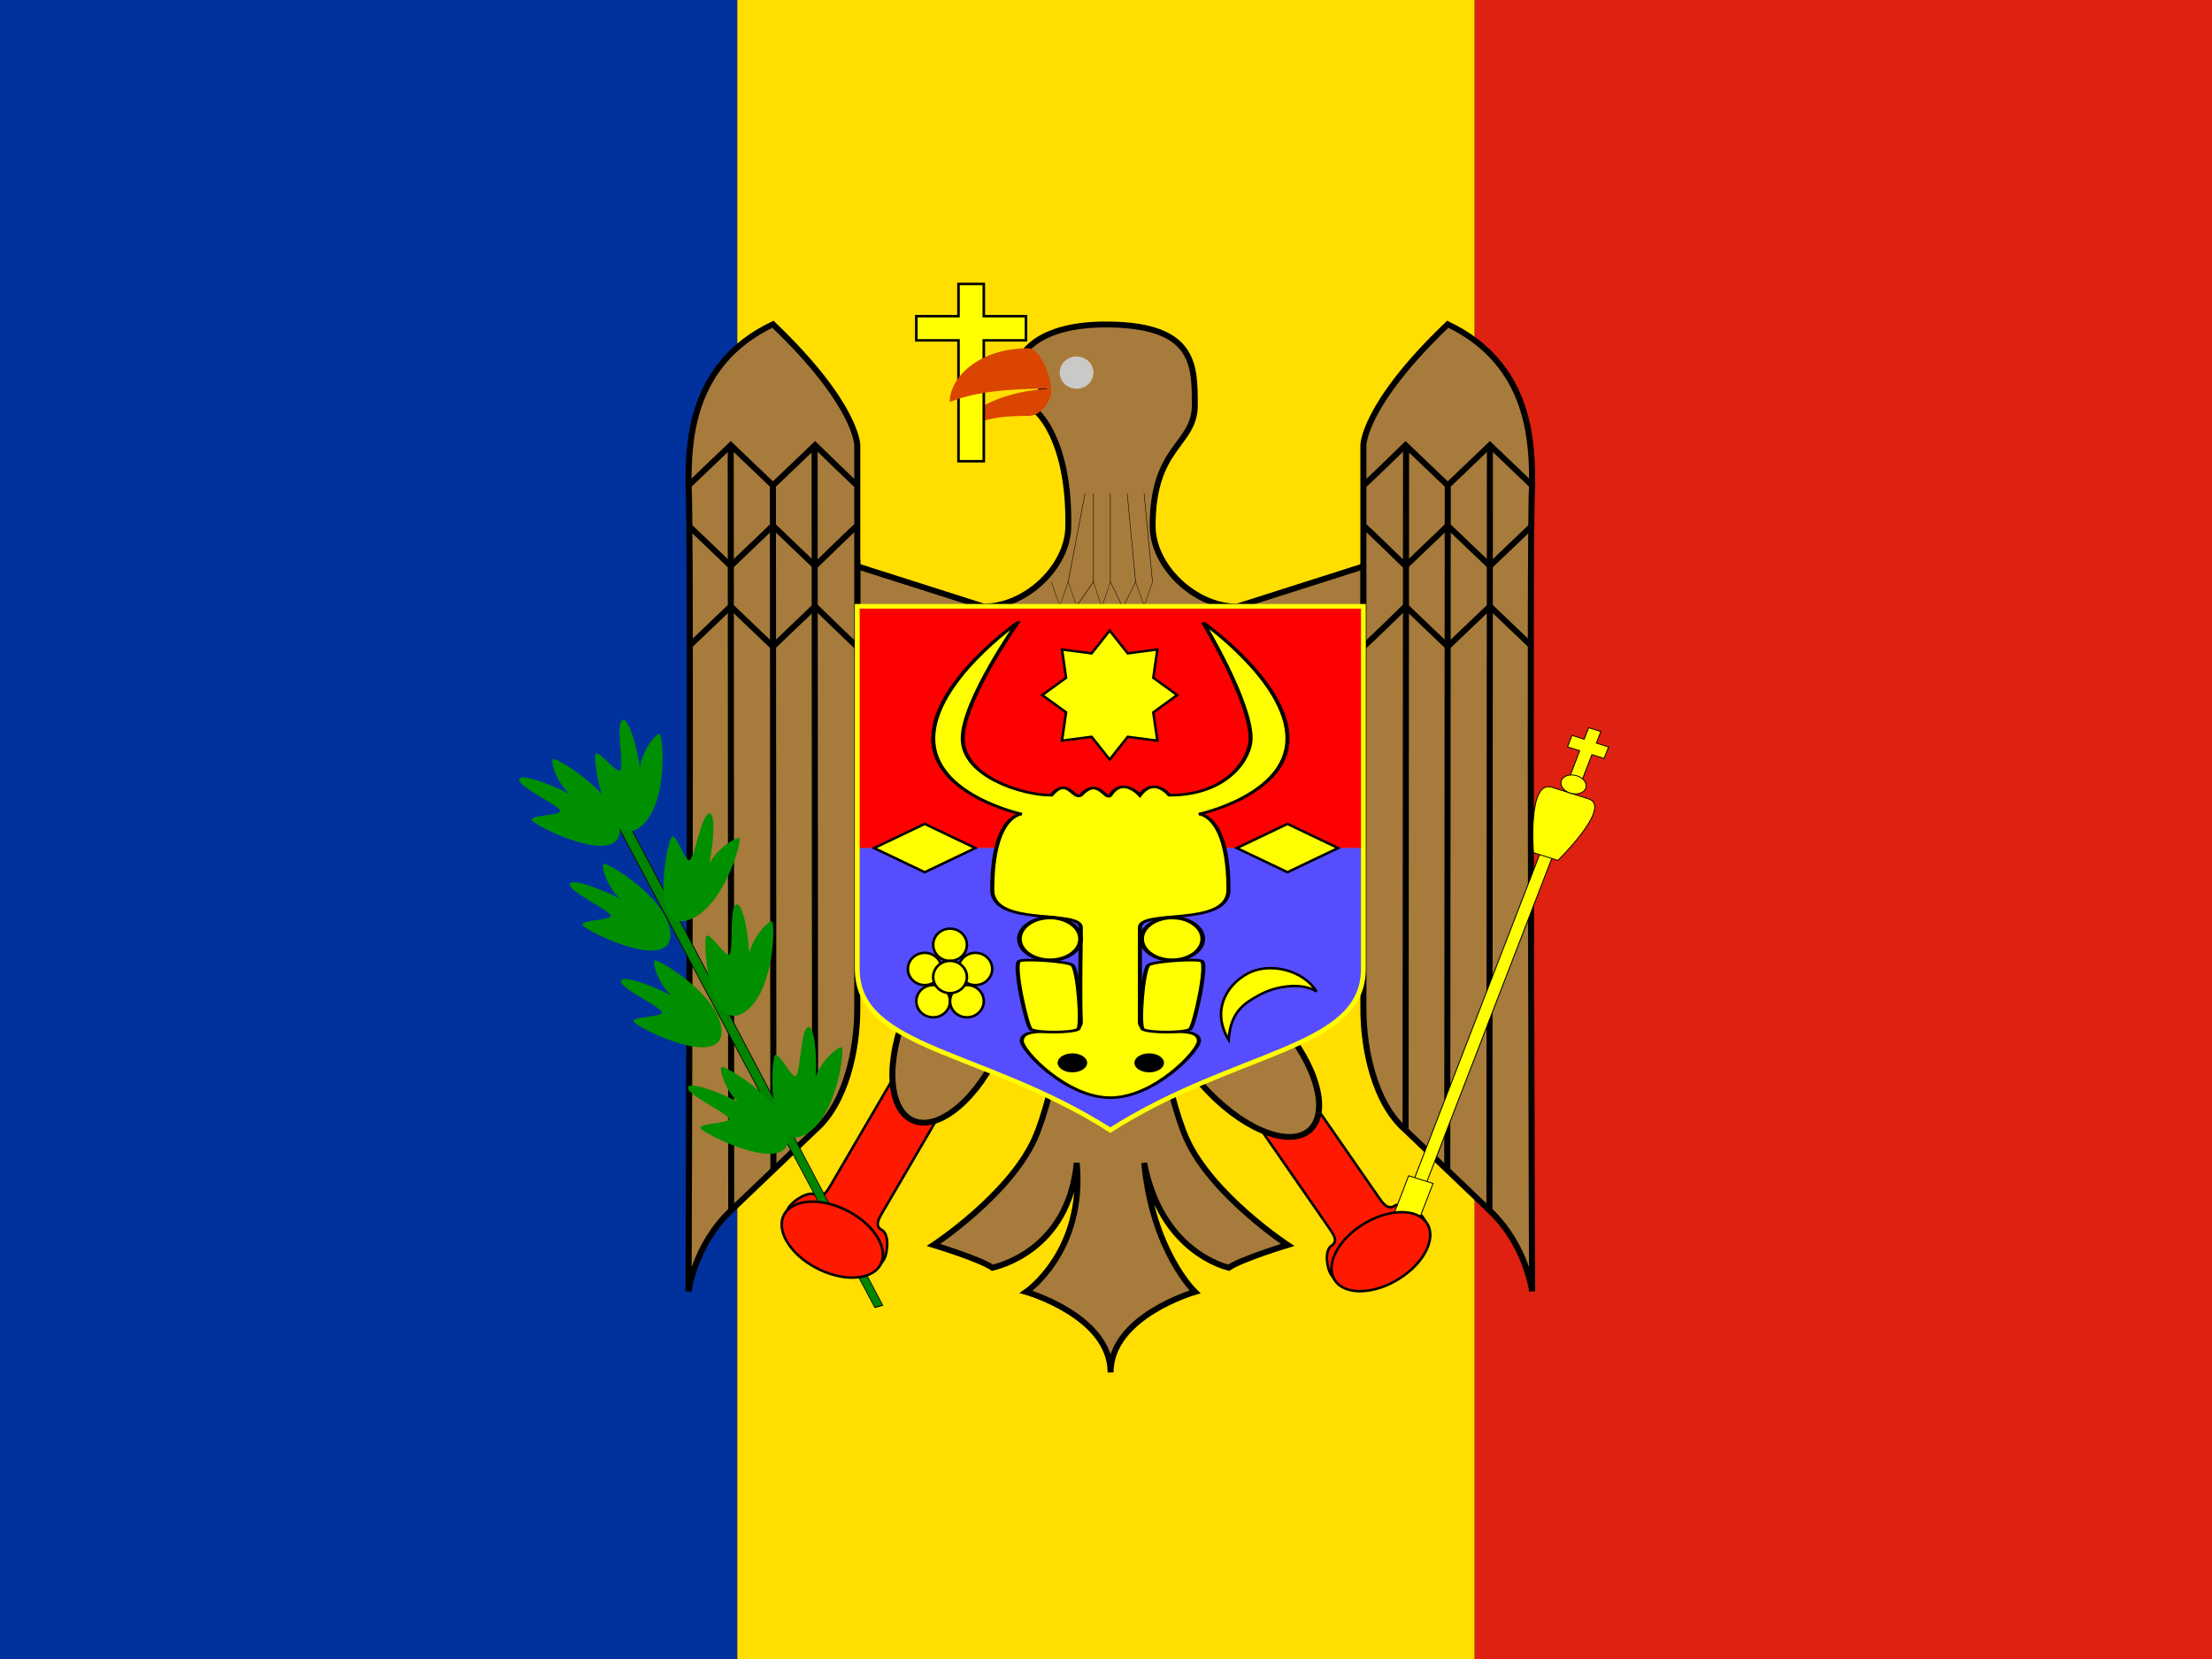 <svg height="480" width="640" xmlns="http://www.w3.org/2000/svg"><rect width="100%" height="100%" fill="#333333" stroke="none"/><g fill-rule="evenodd" stroke-width="1pt" transform="matrix(1.25 0 0 .938 0 -0)"><path d="m0 0h170.67v512h-170.67z" fill="#00319c"/><path d="m170.67 0h170.67v512h-170.67z" fill="#ffde00"/><path d="m341.33 0h170.67v512h-170.67z" fill="#de2110"/></g><g transform="matrix(1.23 0 0 1.23 4.069 -75.14)"><g stroke="#000"><g fill-rule="evenodd"><path d="m289.61 321.48s18.628 26.877 19.724 28.458c1.096 1.581 2.192 3.162.537 4.209-1.655 1.047-1.117 5.256-.022 6.837 2.192 3.162 4.942 3.696 6.597 2.649 1.654-1.047 13.236-8.377 14.89-9.424 1.655-1.047 2.213-3.675.022-6.837-1.258-1.594-4.942-3.696-6.597-2.649-1.654 1.047-2.75-.534-3.846-2.115-1.096-1.581-17.533-25.296-19.724-28.458" fill="#ff1900" stroke-width=".445pt"/><path d="m177.17 696.26c0 24.461-9.518 44.291-21.26 44.291-11.741 0-21.26-19.83-21.26-44.291s9.518-44.291 21.26-44.291c11.741 0 21.26 19.83 21.26 44.291z" fill="#a77b3b" stroke-width="2.54" transform="matrix(.429 -.345 .361 .41 -29.658 77.264)"/><path d="m209.61 309.91-17.413 29.803c-.968 1.656-1.935 3.312-3.667 2.387-1.733-.925-5.401 1.463-6.368 3.118-1.935 3.312-1.17 5.891.563 6.816 1.733.924 13.862 7.395 15.594 8.319 1.733.925 4.433.193 6.368-3.118.905-1.799 1.17-5.891-.563-6.816-1.733-.924-.765-2.58.202-4.236.967-1.656 15.478-26.492 17.413-29.803" fill="#ff1900" stroke-width=".445pt"/><g fill="#a77b3b" stroke-width="1.391"><path d="m265.87 289.13h-15.876c-.525.502-5.04 28.935-9.922 39.822-5.954 13.274-23.783 24.987-23.783 24.987s10.682 3.235 13.861 5.353c.79-.222 17.83-3.792 19.814-24.652 1.985 20.86-11.876 30.341-11.876 30.341s19.845 5.689 19.845 18.963c0-13.274 19.845-18.963 19.845-18.963s-9.954-9.481-11.938-30.341c3.969 20.86 19.085 24.43 19.876 24.652 3.178-2.118 13.861-5.353 13.861-5.353s-17.83-11.713-23.783-24.987c-4.883-10.887-9.397-39.32-9.922-39.822z"/><path d="m198.37 194.3 29.768 9.481c9.922 0 19.845-9.471 19.845-18.953.33-21.093-7.938-28.454-9.923-28.454l3.969-3.793-5.954-5.689s1.99-9.838 21.829-9.472c19.838.367 19.845 9.482 19.845 18.963 0 9.482-9.922 9.482-9.922 28.445 0 9.482 9.922 18.963 19.845 18.963l29.768-9.481v94.815h-119.07v-94.825z"/></g></g><g transform="matrix(.56 0 0 .535 9.841 -55.998)"><g fill="none"><path d="m302.16 292.24 14.645 14.964 14.644-14.964 14.645 14.964 29.29-14.964 14.261 15.809 15.028-15.809 21.605 15.809 22.329-15.809 14.645 14.964 14.645-14.964" stroke-width=".49" transform="matrix(.242 0 0 .71 345 267.2)"/><g stroke-width=".203"><path d="m432.28 435.83-7.086 38.976" transform="translate(-0 0)"/><path d="m435.83 435.83v38.976" transform="translate(-0 0)"/><path d="m442.91 435.83v38.976"/><path d="m450 435.83 3.543 38.976" transform="translate(0 0)"/><path d="m457.09 435.83 3.543 38.976"/></g></g><g stroke-width="2.54"><path d="m318.9 361.42c35.433 17.717 35.433 53.149 35.433 70.866-1.251 16.117 0 354.33 0 354.33s-2.306-20.022-17.717-35.433l-17.716-17.716-17.717-17.717c-12.951-11.774-17.716-35.433-17.716-53.15v-248.03s0-17.717 35.433-53.15z" fill="#a77b3b" fill-rule="evenodd" transform="matrix(-1 0 0 1 620.08 0)"/><g fill="none"><path d="m283.46 574.02c.417 0 17.716-17.717 17.716-17.717l17.717 17.717s17.716-17.717 17.716-17.717l17.717 17.717" transform="matrix(-1 0 0 1 620.08 -141.73)"/><path d="m283.46 574.02c.417 0 17.716-17.717 17.716-17.717l17.717 17.717s17.716-17.717 17.716-17.717l17.717 17.717" transform="matrix(-1 0 0 -1 620.08 1024)"/><path d="m283.46 574.02c.417 0 17.716-17.717 17.716-17.717l17.717 17.717s17.716-17.717 17.716-17.717l17.717 17.717" transform="matrix(-1 0 0 1 620.08 -70.866)"/><path d="m301.39 556.99-.208 158.76" transform="matrix(-1 0 0 1.897 620.08 -642.07)"/><path d="m301.39 539.27-.208 176.48" transform="matrix(-1 0 0 1.703 602.57 -485.94)"/><path d="m301.39 539.27-.208 176.48" transform="matrix(-1 0 0 1.907 584.85 -614.03)"/></g></g><g stroke-width="2.54"><path d="m318.9 361.42c35.433 17.717 35.433 53.149 35.433 70.866-1.251 16.117 0 354.33 0 354.33s-2.306-20.022-17.717-35.433l-17.716-17.716-17.717-17.717c-12.951-11.774-17.716-35.433-17.716-53.15v-248.03s0-17.717 35.433-53.15z" fill="#a77b3b" fill-rule="evenodd" transform="translate(265.75 0)"/><g fill="none"><path d="m283.46 574.02c.417 0 17.716-17.717 17.716-17.717l17.717 17.717s17.716-17.717 17.716-17.717l17.717 17.717" transform="translate(265.75 -141.73)"/><path d="m283.46 574.02c.417 0 17.716-17.717 17.716-17.717l17.717 17.717s17.716-17.717 17.716-17.717l17.717 17.717" transform="matrix(1 0 0 -1 265.75 1024)"/><path d="m283.46 574.02c.417 0 17.716-17.717 17.716-17.717l17.717 17.717s17.716-17.717 17.716-17.717l17.717 17.717" transform="translate(265.75 -70.866)"/><path d="m301.39 556.99-.208 158.76" transform="matrix(1 0 0 1.897 265.75 -642.07)"/><path d="m301.39 539.27-.208 176.48" transform="matrix(1 0 0 1.703 283.26 -485.94)"/><path d="m301.39 539.27-.208 176.48" transform="matrix(1 0 0 1.907 300.97 -614.03)"/></g></g></g><path d="m177.17 696.26c0 24.461-9.518 44.291-21.26 44.291-11.741 0-21.26-19.83-21.26-44.291s9.518-44.291 21.26-44.291c11.741 0 21.26 19.83 21.26 44.291z" fill="#a77b3b" fill-rule="evenodd" stroke-width="2.54" transform="matrix(.517 .206 -.215 .494 290.24 -73.211)"/></g><path d="m336.61 485.43h212.6v106.3h-212.6z" fill="#f00" fill-rule="evenodd" stroke-width="1pt" transform="matrix(.56 0 0 .535 9.841 -55.998)"/><path d="m336.61 591.73h212.6v53.15c0 35.433-53.15 35.433-106.3 70.866-53.15-35.433-106.3-35.433-106.3-70.866z" fill="#564dff" fill-rule="evenodd" stroke-width="2.5" transform="matrix(.56 0 0 .535 9.841 -55.998)"/><path d="m336.61 485.43h212.6v159.45c0 35.433-53.15 35.433-106.3 70.866-53.149-35.433-106.3-35.433-106.3-70.866z" fill="none" stroke="#ff0" stroke-width="2.032" transform="matrix(.56 0 0 .535 9.842 -55.998)"/><g fill-rule="evenodd"><g fill="#ff0" stroke="#000" stroke-width="2.448"><path d="m385.59 129.9s-50.618 55.447-50.618 108.6c0 53.149 53.149 70.866 53.149 70.866s-17.717 0-17.717 70.866c0 35.433 53.15 17.717 53.15 35.433 0 17.717-.751 60.578 0 88.583 0 17.716-35.433 0-35.433 17.716 0 8.859 26.575 53.15 53.15 53.15 26.574 0 53.149-44.291 53.149-53.15 0-17.716-35.433 0-35.433-17.716v-88.583c0-17.716 53.15 0 53.15-35.433 0-70.866-17.717-70.866-17.717-70.866s53.15-17.717 53.15-70.866-50.619-108.6-50.619-108.6c0-.001 28.473 73.163 28.473 108.6 0 17.717-13.287 53.149-48.72 53.149 0 0-8.961-17.716-17.717 0 0 0-10.189-17.716-17.716 0-2.598 6.115-7.207-17.716-17.717 0-4.465 4.697-7.984-17.716-17.717 0-17.716 0-53.148-17.716-53.149-53.149 0-35.433 32.902-108.6 32.902-108.6z" transform="matrix(.392 0 0 .251 84.901 174.943)"/><path d="m382.68 248.03c-3.543 3.543 4.581 61.274 7.087 63.779 3.543 3.543 24.803 3.543 28.346 0 2.525-2.525 0-56.693-3.543-60.236-3.543-3.544-29.384-6.049-31.89-3.543z" transform="matrix(.392 0 0 .251 86.397 224.929)"/><path d="m382.68 248.03c-3.543 3.543 4.581 61.274 7.087 63.779 3.543 3.543 24.803 3.543 28.346 0 2.525-2.525 0-56.693-3.543-60.236-3.543-3.544-29.384-6.049-31.89-3.543z" transform="matrix(-.392 0 0 .251 429.412 224.929)"/><path d="m414.57 228.54c0 8.806-7.139 15.945-15.945 15.945-8.806 0-15.945-7.139-15.945-15.945 0-8.806 7.139-15.945 15.945-15.945 8.806 0 15.945 7.139 15.945 15.945z" transform="matrix(.451 0 0 .313 63.903 210.409)"/><path d="m414.57 228.54c0 8.806-7.139 15.945-15.945 15.945-8.806 0-15.945-7.139-15.945-15.945 0-8.806 7.139-15.945 15.945-15.945 8.806 0 15.945 7.139 15.945 15.945z" transform="matrix(.451 0 0 .313 92.642 210.409)"/></g><path d="m414.57 228.54c0 8.806-7.139 15.945-15.945 15.945-8.806 0-15.945-7.139-15.945-15.945 0-8.806 7.139-15.945 15.945-15.945 8.806 0 15.945 7.139 15.945 15.945z" stroke-width="1pt" transform="matrix(.218 0 0 .14 180.113 279.105)"/><path d="m414.57 228.54c0 8.806-7.139 15.945-15.945 15.945-8.806 0-15.945-7.139-15.945-15.945 0-8.806 7.139-15.945 15.945-15.945 8.806 0 15.945 7.139 15.945 15.945z" stroke-width="1pt" transform="matrix(.218 0 0 .14 162.051 279.105)"/><g fill="#ff0" stroke="#000" stroke-width=".813pt"><path d="m439.37 549.92-7.78-10.26-12.77 1.75 1.76-12.76-10.26-7.78 10.26-7.79-1.76-12.76 12.77 1.76 7.78-10.27 7.78 10.27 12.77-1.76-1.76 12.76 10.26 7.79-10.26 7.78 1.76 12.76-12.77-1.75z" transform="matrix(.546 0 0 .522 17.827 -47.302)"/><path d="m496.06 591.73 21.26 10.63 21.26-10.63-21.26-10.63z" transform="matrix(.56 0 0 .535 9.841 -55.998)"/><path d="m496.06 591.73 21.26 10.63 21.26-10.63-21.26-10.63z" transform="matrix(.56 0 0 .535 -75.491 -55.998)"/><path d="m535.04 659.06c-3.543-7.086-14.173-10.63-21.259-10.63-7.087 0-14.174 0-21.26 10.63 0-14.173 10.502-21.26 21.26-21.26 10.756 0 21.259 10.503 21.259 21.26z" transform="matrix(.486 -.267 .279 .464 -137.542 131.374)"/><path d="m386.22 651.97c0 3.914-3.173 7.087-7.087 7.087s-7.087-3.173-7.087-7.087 3.173-7.087 7.087-7.087 7.087 3.173 7.087 7.087z" transform="matrix(.56 0 0 .535 7.856 -65.48)"/><path d="m386.22 651.97c0 3.914-3.173 7.087-7.087 7.087s-7.087-3.173-7.087-7.087 3.173-7.087 7.087-7.087 7.087 3.173 7.087 7.087z" transform="matrix(.56 0 0 .535 3.887 -52.206)"/><path d="m386.22 651.97c0 3.914-3.173 7.087-7.087 7.087s-7.087-3.173-7.087-7.087 3.173-7.087 7.087-7.087 7.087 3.173 7.087 7.087z" transform="matrix(.56 0 0 .535 1.903 -59.791)"/><path d="m386.22 651.97c0 3.914-3.173 7.087-7.087 7.087s-7.087-3.173-7.087-7.087 3.173-7.087 7.087-7.087 7.087 3.173 7.087 7.087z" transform="matrix(.56 0 0 .535 11.825 -52.206)"/><path d="m386.22 651.97c0 3.914-3.173 7.087-7.087 7.087s-7.087-3.173-7.087-7.087 3.173-7.087 7.087-7.087 7.087 3.173 7.087 7.087z" transform="matrix(.56 0 0 .535 13.81 -59.791)"/><path d="m386.22 651.97c0 3.914-3.173 7.087-7.087 7.087s-7.087-3.173-7.087-7.087 3.173-7.087 7.087-7.087 7.087 3.173 7.087 7.087z" transform="matrix(.56 0 0 .535 7.856 -57.894)"/></g><g transform="matrix(.56 0 0 .535 9.841 -55.998)"><path d="m389.76 386.22c-15.647 0-17.716 1.772-24.803 3.544 0-4.89 17.424-10.63 33.071-10.63 0 3.543-4.134 7.087-8.268 7.086z" fill="#da4500" stroke-width="1pt" transform="matrix(1.143 0 0 1.667 -36.784 -242.13)"/><path d="m428.74 386.22c0 3.914-3.173 7.087-7.087 7.087s-7.087-3.173-7.087-7.087 3.173-7.087 7.087-7.087 7.087 3.173 7.087 7.087z" fill="#cac9c7" transform="translate(7.087 -3.543)"/><path d="m361.42 357.87v10.63h17.717v53.15h10.63v-53.15h17.716v-10.63h-17.716v-14.173h-10.63v14.173z" fill="#ff0" stroke="#000" stroke-width=".813pt"/><path d="m396.85 387.11c-15.647 0-24.803.885-31.89 2.657 0-4.89 9.156-10.63 24.803-10.63 3.543 0 7.087 5.315 7.087 7.973z" fill="#da4500" stroke-width="1pt" transform="matrix(1.333 0 0 2.222 -111.03 -470.46)"/></g><g transform="matrix(.56 0 0 .535 9.841 -55.998)"><path d="m67.323 612.99c-14.173-14.17-16.634-21.36 3.543-10.1l283.75 247.5-3.366 6.968-283.93-244.37z" fill="#008500" stroke="#000" stroke-width=".711" transform="matrix(.563 .45 -.204 .36 321.13 327.02)"/><g fill="#008f00"><path d="m106.3 825.59c61.099-21.171 49.646-102.47 42.618-103.04-7.028-.572-33.42 18.668-36.963 36.385-7.086-28.346-23.102-54.578-32.342-51.546-13.861 3.032 2.466 47.491-4.62 54.578-7.087 3.543-39.117-21.736-46.203-18.193-7.087 3.544 18.481 100.06 77.511 81.813z" transform="matrix(.132 -.18 .327 .239 23.692 542.15)"/><path d="m106.3 825.59c61.099-21.171 49.646-102.47 42.618-103.04-7.028-.572-33.42 18.668-36.963 36.385-7.086-28.346-23.102-54.578-32.342-51.546-13.861 3.032 2.466 47.491-4.62 54.578-7.087 3.543-39.117-21.736-46.203-18.193-7.087 3.544 18.481 100.06 77.511 81.813z" transform="matrix(.132 -.18 .327 .239 -4.41 495.32)"/><path d="m106.3 825.59c61.099-21.171 49.646-102.47 42.618-103.04-7.028-.572-33.42 18.668-36.963 36.385-7.086-28.346-23.102-54.578-32.342-51.546-13.861 3.032 2.466 47.491-4.62 54.578-7.087 3.543-39.117-21.736-46.203-18.193-7.087 3.544 18.481 100.06 77.511 81.813z" transform="matrix(.132 -.18 .327 .239 -25.914 452.8)"/><path d="m106.3 825.59c61.099-21.171 49.646-102.47 42.618-103.04-7.028-.572-33.42 18.668-36.963 36.385-7.086-28.346-23.102-54.578-32.342-51.546-13.861 3.032 2.466 47.491-4.62 54.578-7.087 3.543-39.117-21.736-46.203-18.193-7.087 3.544 18.481 100.06 77.511 81.813z" transform="matrix(.132 -.18 .327 .239 -47.174 406.73)"/><path d="m106.3 825.59c61.099-21.171 49.646-102.47 42.618-103.04-7.028-.572-33.42 18.668-36.963 36.385-7.086-28.346-23.102-54.578-32.342-51.546-13.861 3.032 2.466 47.491-4.62 54.578-7.087 3.543-39.117-21.736-46.203-18.193-7.087 3.544 18.481 100.06 77.511 81.813z" transform="matrix(.223 -.001 .001 .406 219.6 248.33)"/><path d="m106.3 825.59c61.099-21.171 49.646-102.47 42.618-103.04-7.028-.572-33.42 18.668-36.963 36.385-7.086-28.346-23.102-54.578-32.342-51.546-13.861 3.032 2.466 47.491-4.62 54.578-7.087 3.543-39.117-21.736-46.203-18.193-7.087 3.544 18.481 100.06 77.511 81.813z" transform="matrix(.211 .074 -.134 .383 352.49 299.69)"/><path d="m106.3 825.59c61.099-21.171 49.646-102.47 42.618-103.04-7.028-.572-33.42 18.668-36.963 36.385-7.086-28.346-23.102-54.578-32.342-51.546-13.861 3.032 2.466 47.491-4.62 54.578-7.087 3.543-39.117-21.736-46.203-18.193-7.087 3.544 18.481 100.06 77.511 81.813z" transform="matrix(.222 .019 -.035 .404 292.95 329.27)"/><path d="m106.3 825.59c61.099-21.171 49.646-102.47 42.618-103.04-7.028-.572-33.42 18.668-36.963 36.385-7.086-28.346-23.102-54.578-32.342-51.546-13.861 3.032 2.466 47.491-4.62 54.578-7.087 3.543-39.117-21.736-46.203-18.193-7.087 3.544 18.481 100.06 77.511 81.813z" transform="matrix(.219 .042 -.076 .398 352.36 385.54)"/></g></g><g stroke="#000"><path d="m209.06 775.98c0 7.828-10.312 14.173-23.031 14.173-12.72 0-23.031-6.346-23.031-14.173 0-7.828 10.312-14.173 23.031-14.173 12.72 0 23.031 6.346 23.031 14.173z" fill="#ff1900" stroke-width=".813pt" transform="matrix(.489 .261 -.273 .467 313.35 -58.253)"/><g fill="#ff0" transform="matrix(.405 .128 -.148 .383 363.63 58.046)"><path d="m155.91 414.57v-7.087h7.086v-7.086h7.087v7.086h7.086v7.087h-7.086v17.716h-7.087v-17.716z" stroke-width=".508" transform="translate(0 -0)"/><path d="m162.99 474.8h7.087v205.51h-7.087z" stroke-width=".512"/><g stroke-width=".508"><path d="m159.45 676.77h14.173v56.693h-14.173z"/><path d="m155.91 439.37h21.259c14.174 0-3.543 38.976-3.543 38.976h-14.173s-17.717-38.976-3.543-38.976z"/><path d="m173.62 434.06c0 2.935-3.173 5.315-7.087 5.315s-7.087-2.38-7.087-5.315 3.173-5.315 7.087-5.315 7.087 2.38 7.087 5.315z"/></g></g><path d="m209.06 775.98c0 7.828-10.312 14.173-23.031 14.173-12.72 0-23.031-6.346-23.031-14.173 0-7.828 10.312-14.173 23.031-14.173 12.72 0 23.031 6.346 23.031 14.173z" fill="#ff1900" stroke-width=".813pt" transform="matrix(.467 -.296 .309 .446 -5.143 64.498)"/></g></g></g></svg>